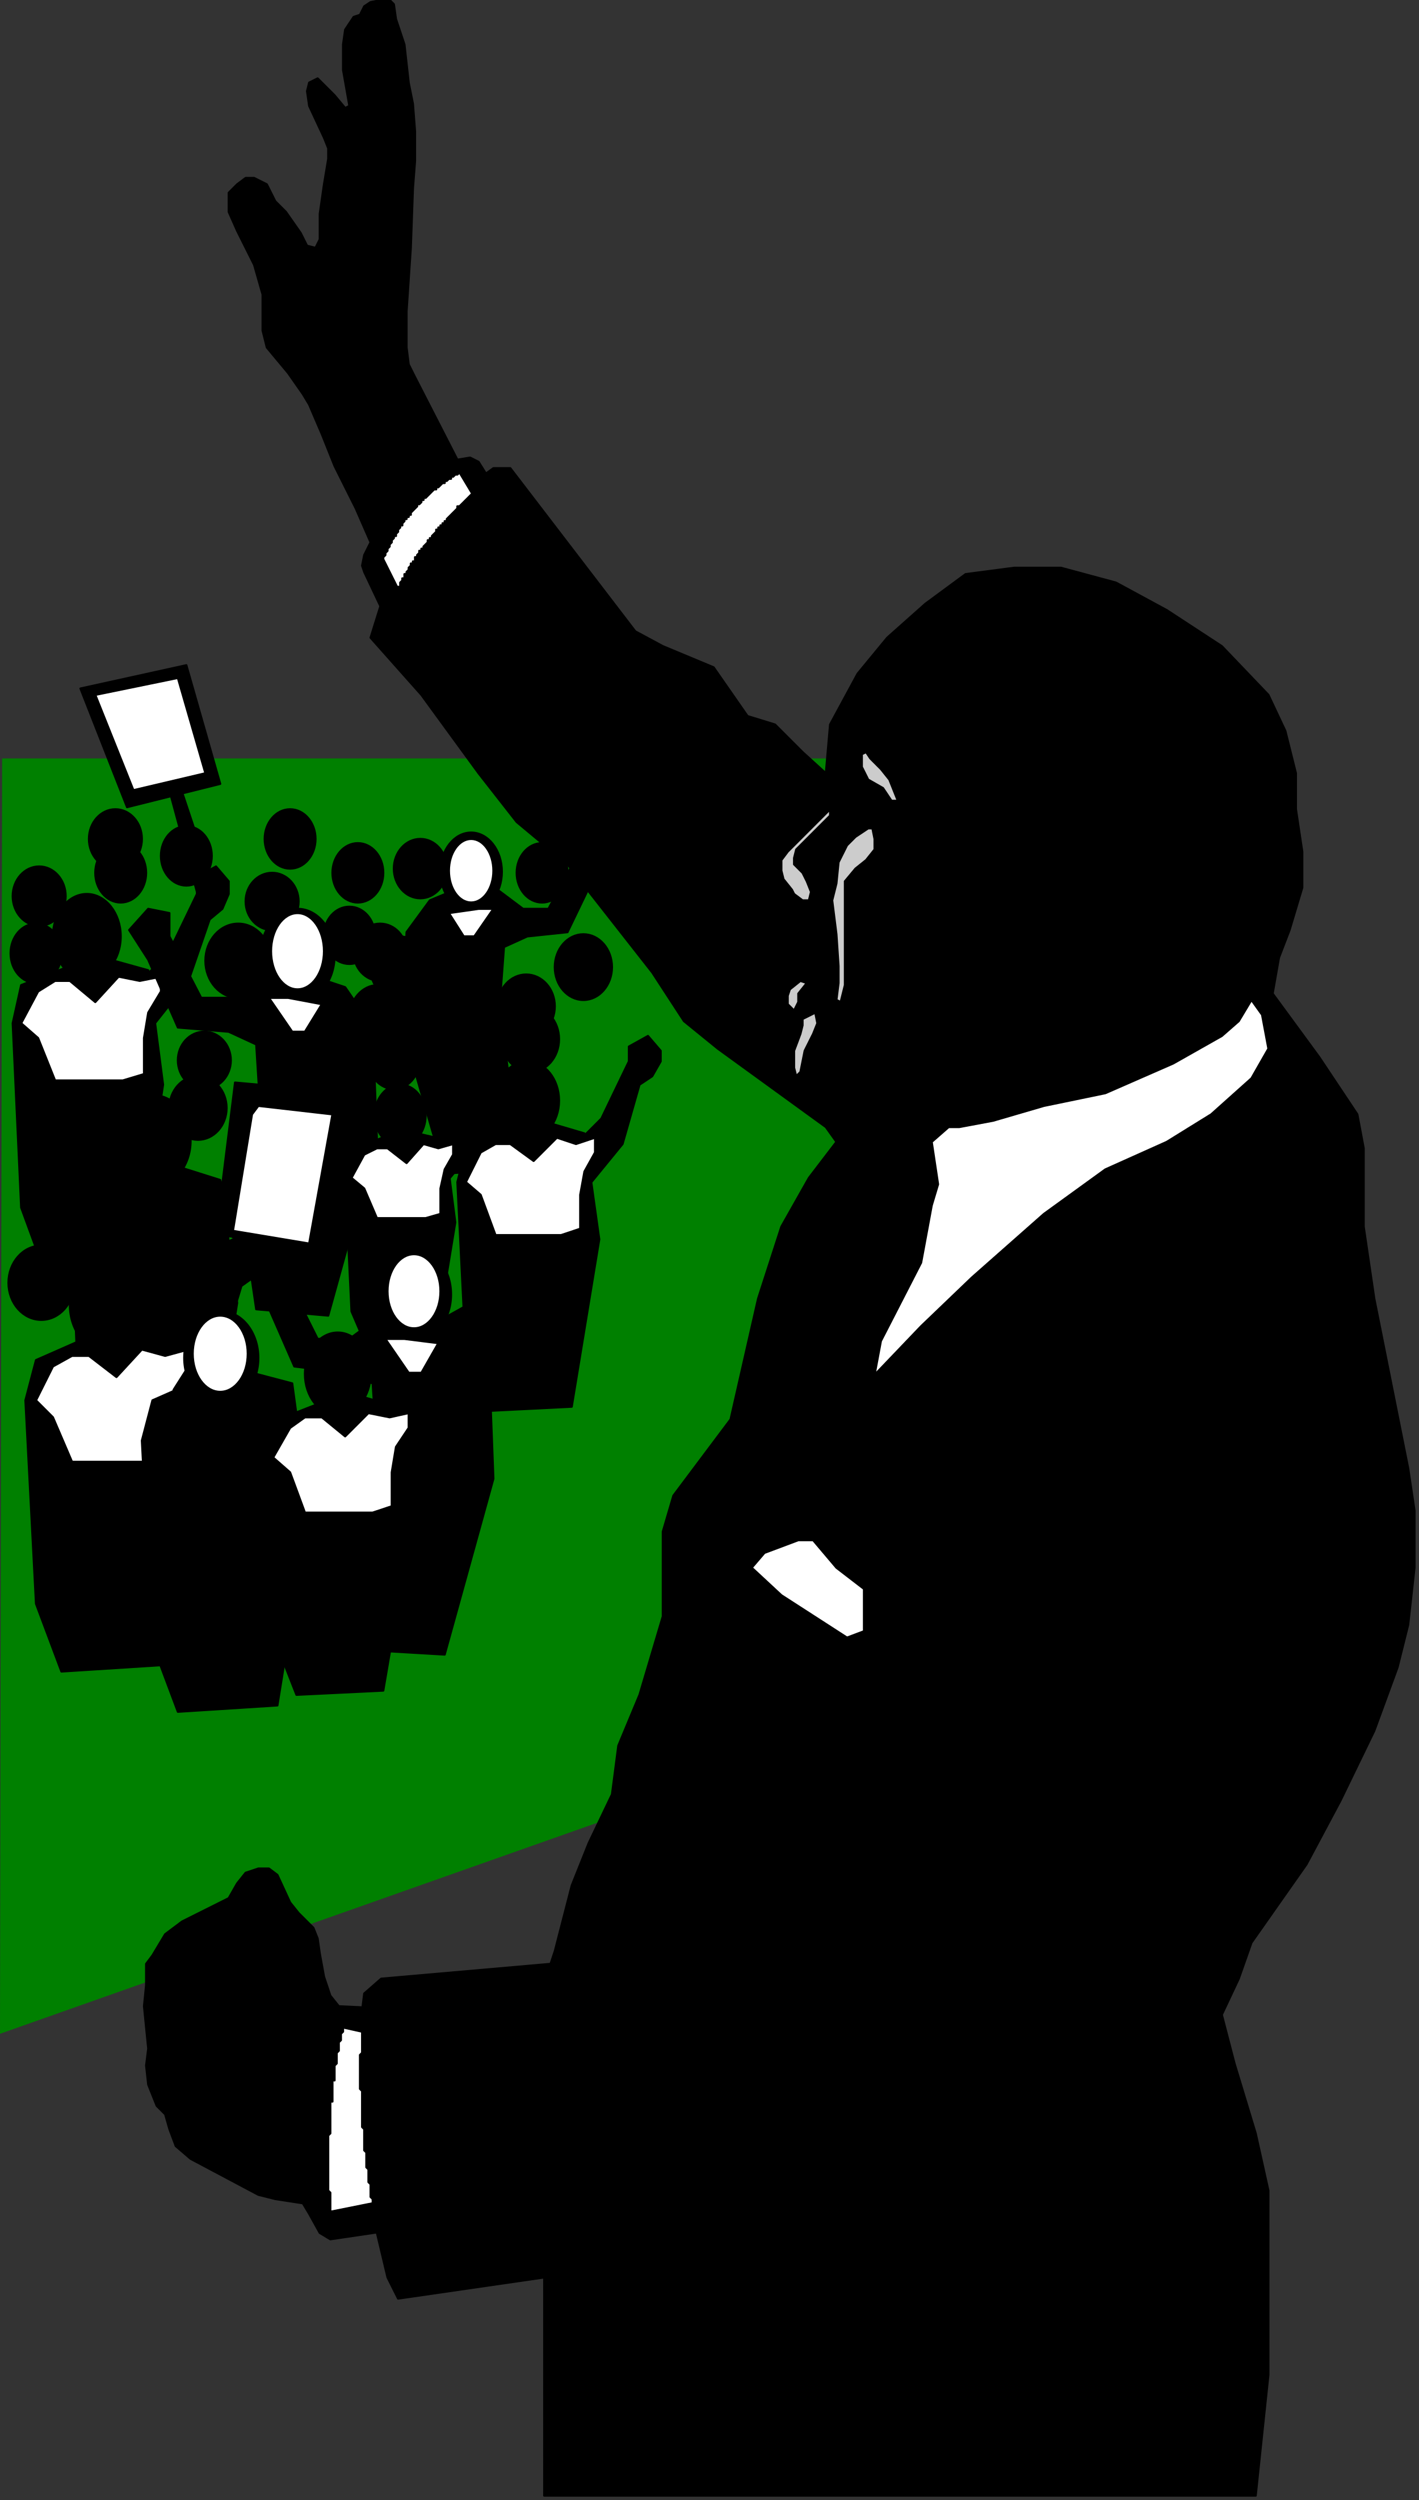 <?xml version="1.0" encoding="UTF-8" standalone="no"?>
<svg
   xmlns:dc="http://purl.org/dc/elements/1.1/"
   xmlns:cc="http://creativecommons.org/ns#"
   xmlns:rdf="http://www.w3.org/1999/02/22-rdf-syntax-ns#"
   xmlns:svg="http://www.w3.org/2000/svg"
   xmlns="http://www.w3.org/2000/svg"
   xmlns:sodipodi="http://sodipodi.sourceforge.net/DTD/sodipodi-0.dtd"
   xmlns:inkscape="http://www.inkscape.org/namespaces/inkscape"
   version="1.0"
   width="56.75mm"
   height="99.93mm"
   id="svg161"
   sodipodi:docname="MKING007.WMF">
  <rect width="100%" height="100%" fill="#333333" stroke="none"/>
  <sodipodi:namedview
     pagecolor="#ffffff"
     bordercolor="#666666"
     borderopacity="1"
     objecttolerance="10"
     gridtolerance="10"
     guidetolerance="10"
     inkscape:pageopacity="0"
     inkscape:pageshadow="2"
     inkscape:window-width="640"
     inkscape:window-height="480"
     id="namedview163" />
  <defs
     id="defs3">
    <pattern
       id="WMFhbasepattern"
       patternUnits="userSpaceOnUse"
       width="6"
       height="6"
       x="0"
       y="0" />
  </defs>
  <path
     style="fill:#008000;fill-rule:evenodd;fill-opacity:1;stroke:none;"
     d="  M 174.761,114.575   L 0.32,114.575   L 0,307.241   L 96.983,272.996   L 174.761,114.575  z "
     id="path5" />
  <ellipse
     style="fill:#000000;fill-rule:evenodd;fill-opacity:1;stroke:#000000;stroke-width:0.32px;stroke-linecap:round;stroke-linejoin:round;stroke-miterlimit:4;stroke-dasharray:none;stroke-opacity:1;"
     cx="23.205"
     cy="172.343"
     rx="5.601"
     ry="6.882"
     id="ellipse7" />
  <path
     style="fill:#000000;fill-rule:evenodd;fill-opacity:1;stroke:#000000;stroke-width:0.32px;stroke-linecap:round;stroke-linejoin:round;stroke-miterlimit:4;stroke-dasharray:none;stroke-opacity:1;"
     d="  M 20.485,177.304   L 12.163,180.824   L 10.883,186.585   L 12.163,217.629   L 16.324,227.87   L 31.047,226.91   L 35.848,196.826   L 33.288,178.264   L 27.206,176.344   L 20.485,177.304  z "
     id="path9" />
  <path
     style="fill:#000000;fill-rule:evenodd;fill-opacity:1;stroke:#000000;stroke-width:0.32px;stroke-linecap:round;stroke-linejoin:round;stroke-miterlimit:4;stroke-dasharray:none;stroke-opacity:1;"
     d="  M 192.365,150.1   L 199.407,159.701   L 205.168,168.342   L 206.128,173.463   L 206.128,185.305   L 207.729,196.186   L 210.289,208.988   L 212.85,221.79   L 213.81,228.19   L 213.81,236.832   L 212.85,245.473   L 211.25,251.874   L 207.729,261.475   L 202.608,272.036   L 197.486,281.638   L 189.164,293.479   L 187.244,298.92   L 184.683,304.361   L 186.604,311.722   L 189.805,322.283   L 191.725,330.924   L 191.725,358.768   L 189.805,377.01   L 82.259,377.01   L 82.259,344.046   L 60.174,347.246   L 58.574,344.046   L 56.973,337.325   L 54.413,323.563   L 54.413,306.281   L 55.053,301.16   L 57.614,298.92   L 83.22,296.68   L 83.86,294.759   L 86.42,284.838   L 88.981,278.437   L 92.502,271.076   L 93.462,263.715   L 96.663,256.034   L 100.184,244.193   L 100.184,231.391   L 101.784,225.95   L 110.426,214.429   L 114.587,196.186   L 118.108,185.305   L 122.269,177.944   L 126.43,172.503   L 124.829,170.263   L 108.505,158.421   L 103.384,154.261   L 98.583,146.9   L 85.78,130.577   L 78.098,124.177   L 72.337,116.816   L 63.695,104.974   L 56.013,96.333   L 57.614,91.212   L 62.735,82.571   L 68.816,74.89   L 74.578,70.729   L 77.138,70.729   L 96.023,95.373   L 100.184,97.613   L 107.865,100.813   L 112.987,108.174   L 117.148,109.455   L 121.309,113.615   L 124.829,116.816   L 125.469,109.455   L 129.63,101.774   L 134.112,96.333   L 139.873,91.212   L 145.954,86.732   L 153.316,85.771   L 160.358,85.771   L 168.68,88.012   L 176.361,92.172   L 184.683,97.613   L 191.725,104.974   L 194.286,110.415   L 195.886,116.816   L 195.886,122.256   L 196.846,128.657   L 196.846,134.098   L 194.926,140.499   L 193.325,144.659   L 192.365,150.1  z "
     id="path11" />
  <path
     style="fill:#ffffff;fill-rule:evenodd;fill-opacity:1;stroke:#000000;stroke-width:0.32px;stroke-linecap:round;stroke-linejoin:round;stroke-miterlimit:4;stroke-dasharray:none;stroke-opacity:1;"
     d="  M 189.164,151.06   L 187.244,154.261   L 184.683,156.501   L 177.322,160.661   L 167.079,165.142   L 157.797,167.062   L 150.115,169.303   L 144.994,170.263   L 143.394,170.263   L 140.833,172.503   L 141.793,178.904   L 140.833,182.104   L 139.233,190.745   L 133.151,202.587   L 132.191,207.708   L 139.233,200.347   L 146.915,192.986   L 157.797,183.384   L 167.079,176.664   L 176.361,172.503   L 183.083,168.342   L 189.164,162.902   L 191.725,158.421   L 190.765,153.3   L 189.164,151.06  z "
     id="path13" />
  <path
     style="fill:#ffffff;fill-rule:evenodd;fill-opacity:1;stroke:#000000;stroke-width:0.32px;stroke-linecap:round;stroke-linejoin:round;stroke-miterlimit:4;stroke-dasharray:none;stroke-opacity:1;"
     d="  M 115.547,234.591   L 120.668,232.671   L 122.909,232.671   L 126.43,236.832   L 130.591,240.032   L 130.591,246.433   L 128.03,247.393   L 118.108,240.992   L 113.627,236.832   L 115.547,234.591  z "
     id="path15" />
  <path
     style="fill:#cccccc;fill-rule:evenodd;fill-opacity:1;stroke:#000000;stroke-width:0.32px;stroke-linecap:round;stroke-linejoin:round;stroke-miterlimit:4;stroke-dasharray:none;stroke-opacity:1;"
     d="  M 131.231,125.137   L 129.31,126.417   L 128.03,127.697   L 126.75,130.257   L 126.43,133.458   L 125.79,136.018   L 126.43,141.139   L 126.75,145.939   L 126.75,148.5   L 126.43,151.06   L 127.07,151.38   L 127.71,148.82   L 127.71,145.299   L 127.71,140.499   L 127.71,136.658   L 127.71,133.138   L 129.31,131.218   L 130.911,129.937   L 132.191,128.337   L 132.191,126.737   L 131.871,125.137   L 131.231,125.137  z "
     id="path17" />
  <path
     style="fill:#cccccc;fill-rule:evenodd;fill-opacity:1;stroke:#000000;stroke-width:0.32px;stroke-linecap:round;stroke-linejoin:round;stroke-miterlimit:4;stroke-dasharray:none;stroke-opacity:1;"
     d="  M 125.469,122.256   L 119.068,128.657   L 118.108,129.937   L 118.108,131.538   L 118.428,132.818   L 119.708,134.418   L 120.028,135.058   L 121.309,136.018   L 122.269,136.018   L 122.589,134.738   L 121.949,133.138   L 121.309,131.858   L 120.028,130.577   L 120.028,129.617   L 120.348,128.337   L 125.469,123.216   L 125.469,122.256  z "
     id="path19" />
  <path
     style="fill:#cccccc;fill-rule:evenodd;fill-opacity:1;stroke:#000000;stroke-width:0.32px;stroke-linecap:round;stroke-linejoin:round;stroke-miterlimit:4;stroke-dasharray:none;stroke-opacity:1;"
     d="  M 130.911,113.615   L 131.551,114.575   L 133.151,116.175   L 134.432,117.776   L 135.072,119.376   L 135.712,120.976   L 134.752,120.976   L 133.471,119.056   L 131.231,117.776   L 130.271,115.855   L 130.271,113.935   L 130.911,113.615  z "
     id="path21" />
  <path
     style="fill:#cccccc;fill-rule:evenodd;fill-opacity:1;stroke:#000000;stroke-width:0.32px;stroke-linecap:round;stroke-linejoin:round;stroke-miterlimit:4;stroke-dasharray:none;stroke-opacity:1;"
     d="  M 120.988,148.18   L 119.388,149.46   L 119.068,150.42   L 119.068,151.7   L 120.028,152.66   L 120.668,151.38   L 120.668,150.1   L 121.949,148.5   L 120.988,148.18  z "
     id="path23" />
  <path
     style="fill:#cccccc;fill-rule:evenodd;fill-opacity:1;stroke:#000000;stroke-width:0.32px;stroke-linecap:round;stroke-linejoin:round;stroke-miterlimit:4;stroke-dasharray:none;stroke-opacity:1;"
     d="  M 121.309,153.941   L 121.309,154.901   L 120.988,156.181   L 120.028,158.741   L 120.028,161.302   L 120.348,162.582   L 120.988,161.942   L 121.629,158.741   L 122.909,156.181   L 123.549,154.581   L 123.229,152.98   L 121.309,153.941  z "
     id="path25" />
  <path
     style="fill:#000000;fill-rule:evenodd;fill-opacity:1;stroke:#000000;stroke-width:0.32px;stroke-linecap:round;stroke-linejoin:round;stroke-miterlimit:4;stroke-dasharray:none;stroke-opacity:1;"
     d="  M 58.574,337.005   L 49.932,338.285   L 48.331,337.325   L 46.731,334.445   L 45.771,332.844   L 41.61,332.204   L 39.049,331.564   L 28.807,326.124   L 26.566,324.203   L 25.606,321.643   L 24.966,319.403   L 23.686,318.122   L 22.405,314.922   L 22.085,312.042   L 22.405,309.481   L 22.085,306.281   L 21.765,303.08   L 22.085,299.88   L 22.085,296.68   L 23.045,295.399   L 24.966,292.199   L 27.526,290.279   L 34.568,286.758   L 35.848,284.518   L 37.129,282.918   L 39.049,282.278   L 40.65,282.278   L 41.93,283.238   L 43.85,287.398   L 45.131,288.999   L 47.371,291.239   L 48.011,292.839   L 48.331,295.079   L 48.972,298.6   L 49.932,301.48   L 51.212,303.08   L 57.934,303.4   L 58.574,337.005  z "
     id="path27" />
  <path
     style="fill:#ffffff;fill-rule:evenodd;fill-opacity:1;stroke:#000000;stroke-width:0.32px;stroke-linecap:round;stroke-linejoin:round;stroke-miterlimit:4;stroke-dasharray:none;stroke-opacity:1;"
     d="  M 49.932,334.125   L 49.932,331.244   L 49.612,330.924   L 49.612,322.603   L 49.932,322.283   L 49.932,317.482   L 50.252,317.482   L 50.252,314.282   L 50.572,314.282   L 50.572,312.042   L 50.892,311.722   L 50.892,310.121   L 51.212,309.801   L 51.212,308.521   L 51.532,308.201   L 51.532,307.241   L 51.852,306.921   L 51.852,306.281   L 54.733,306.921   L 54.733,310.121   L 54.413,310.441   L 54.413,315.562   L 54.733,315.882   L 54.733,321.323   L 55.053,321.643   L 55.053,324.843   L 55.373,325.163   L 55.373,327.404   L 55.693,327.724   L 55.693,329.644   L 56.013,329.964   L 56.013,331.884   L 56.333,332.204   L 56.333,332.844   L 49.932,334.125  z "
     id="path29" />
  <path
     style="fill:#000000;fill-rule:evenodd;fill-opacity:1;stroke:#000000;stroke-width:0.32px;stroke-linecap:round;stroke-linejoin:round;stroke-miterlimit:4;stroke-dasharray:none;stroke-opacity:1;"
     d="  M 57.934,92.492   L 55.053,86.412   L 54.733,85.451   L 55.053,83.851   L 56.013,81.931   L 53.773,76.81   L 50.572,70.409   L 48.651,65.609   L 46.731,61.128   L 45.771,59.528   L 43.53,56.328   L 40.329,52.487   L 39.689,49.927   L 39.689,44.486   L 39.049,42.246   L 38.409,40.005   L 35.848,34.885   L 34.568,32.004   L 34.568,29.124   L 35.848,27.844   L 37.129,26.884   L 38.409,26.884   L 40.329,27.844   L 41.61,30.404   L 43.21,32.004   L 45.451,35.205   L 46.411,37.125   L 47.691,37.445   L 48.331,36.165   L 48.331,32.324   L 48.972,27.844   L 49.612,24.003   L 49.612,22.403   L 48.972,20.803   L 46.731,16.002   L 46.411,13.762   L 46.731,12.482   L 48.011,11.842   L 49.292,13.122   L 50.572,14.402   L 52.172,16.322   L 52.812,16.002   L 51.852,10.561   L 51.852,6.721   L 52.172,4.481   L 53.453,2.56   L 54.413,2.24   L 55.053,0.96   L 56.013,0.32   L 57.614,0   L 58.894,0   L 59.534,0.64   L 59.854,2.88   L 61.134,6.721   L 61.454,9.601   L 61.775,12.482   L 62.415,15.682   L 62.735,19.843   L 62.735,24.323   L 62.415,28.484   L 62.095,37.445   L 61.454,47.046   L 61.454,52.487   L 61.775,55.047   L 62.735,56.968   L 69.136,69.449   L 71.057,69.129   L 72.337,69.769   L 75.538,74.89   L 57.934,92.492  z "
     id="path31" />
  <path
     style="fill:#ffffff;fill-rule:evenodd;fill-opacity:1;stroke:#000000;stroke-width:0.32px;stroke-linecap:round;stroke-linejoin:round;stroke-miterlimit:4;stroke-dasharray:none;stroke-opacity:1;"
     d="  M 57.934,84.491   L 57.934,84.171   L 58.254,83.851   L 58.254,83.531   L 58.574,83.211   L 58.574,82.891   L 58.894,82.571   L 58.894,82.251   L 59.214,81.931   L 59.214,81.611   L 59.534,81.291   L 59.534,80.971   L 59.854,80.971   L 59.854,80.651   L 60.174,80.331   L 60.174,80.011   L 60.494,79.691   L 60.494,79.371   L 60.814,79.371   L 60.814,79.051   L 61.134,78.731   L 61.134,78.41   L 61.454,78.41   L 61.454,78.09   L 61.775,78.09   L 61.775,77.77   L 62.095,77.77   L 62.095,77.45   L 62.735,76.81   L 63.055,76.49   L 63.055,76.17   L 63.375,76.17   L 63.695,75.85   L 63.695,75.53   L 64.015,75.53   L 64.015,75.21   L 64.335,75.21   L 64.975,74.57   L 65.615,73.93   L 65.935,73.93   L 65.935,73.61   L 66.256,73.61   L 66.896,72.97   L 67.216,72.97   L 67.216,72.65   L 67.536,72.65   L 67.856,72.33   L 68.176,72.33   L 68.176,72.01   L 68.496,72.01   L 68.816,71.69   L 69.136,71.69   L 69.456,71.37   L 71.377,74.57   L 70.737,75.21   L 70.096,75.85   L 69.456,76.49   L 69.136,76.49   L 69.136,76.81   L 68.496,77.45   L 67.856,78.09   L 67.536,78.41   L 67.536,78.731   L 67.216,78.731   L 67.216,79.051   L 66.896,79.051   L 66.896,79.371   L 66.576,79.371   L 66.576,79.691   L 66.256,79.691   L 66.256,80.011   L 65.935,80.011   L 65.935,80.331   L 65.295,80.971   L 65.295,81.291   L 64.975,81.291   L 64.975,81.611   L 64.655,81.611   L 64.655,81.931   L 64.015,82.571   L 64.015,82.891   L 63.695,82.891   L 63.695,83.211   L 63.375,83.211   L 63.375,83.531   L 63.055,83.851   L 63.055,84.171   L 62.735,84.171   L 62.735,84.811   L 62.415,84.811   L 62.415,85.131   L 62.095,85.131   L 62.095,85.451   L 61.775,85.771   L 61.775,86.091   L 61.454,86.412   L 61.454,86.732   L 61.134,86.732   L 61.134,87.372   L 60.814,87.372   L 60.814,87.692   L 60.494,88.012   L 60.494,88.652   L 60.174,88.652   L 60.174,88.972   L 57.934,84.491  z "
     id="path33" />
  <ellipse
     style="fill:#000000;fill-rule:evenodd;fill-opacity:1;stroke:#000000;stroke-width:0.32px;stroke-linecap:round;stroke-linejoin:round;stroke-miterlimit:4;stroke-dasharray:none;stroke-opacity:1;"
     cx="16.164"
     cy="197.146"
     rx="5.601"
     ry="7.042"
     id="ellipse35" />
  <path
     style="fill:#000000;fill-rule:evenodd;fill-opacity:1;stroke:#000000;stroke-width:0.32px;stroke-linecap:round;stroke-linejoin:round;stroke-miterlimit:4;stroke-dasharray:none;stroke-opacity:1;"
     d="  M 13.443,201.947   L 5.441,205.467   L 3.841,211.548   L 5.441,242.272   L 9.282,252.514   L 24.326,251.554   L 29.127,221.79   L 26.246,202.907   L 20.165,201.307   L 13.443,201.947  z "
     id="path37" />
  <path
     style="fill:#000000;fill-rule:evenodd;fill-opacity:1;stroke:#000000;stroke-width:0.32px;stroke-linecap:round;stroke-linejoin:round;stroke-miterlimit:4;stroke-dasharray:none;stroke-opacity:1;"
     d="  M 24.326,205.467   L 29.767,200.347   L 34.568,190.105   L 34.568,187.545   L 37.769,185.945   L 40.009,188.505   L 40.009,190.105   L 38.729,192.666   L 36.489,194.266   L 33.288,204.827   L 26.246,213.148   L 24.326,205.467  z "
     id="path39" />
  <path
     style="fill:#ffffff;fill-rule:evenodd;fill-opacity:1;stroke:#000000;stroke-width:0.32px;stroke-linecap:round;stroke-linejoin:round;stroke-miterlimit:4;stroke-dasharray:none;stroke-opacity:1;"
     d="  M 13.443,204.827   L 17.604,208.028   L 21.445,203.867   L 24.966,204.827   L 28.487,203.867   L 28.487,206.428   L 26.246,209.948   L 25.606,214.109   L 25.606,220.189   L 22.405,220.829   L 10.883,220.829   L 8.002,214.109   L 5.441,211.548   L 8.002,206.428   L 10.883,204.827   L 13.443,204.827  z "
     id="path41" />
  <path
     style="fill:#000000;fill-rule:evenodd;fill-opacity:1;stroke:#000000;stroke-width:0.32px;stroke-linecap:round;stroke-linejoin:round;stroke-miterlimit:4;stroke-dasharray:none;stroke-opacity:1;"
     d="  M 31.047,208.028   L 23.045,211.548   L 21.445,217.629   L 23.045,248.353   L 26.886,258.595   L 41.93,257.634   L 46.731,227.87   L 44.17,208.988   L 38.089,207.388   L 31.047,208.028  z "
     id="path43" />
  <ellipse
     style="fill:#000000;fill-rule:evenodd;fill-opacity:1;stroke:#000000;stroke-width:0.32px;stroke-linecap:round;stroke-linejoin:round;stroke-miterlimit:4;stroke-dasharray:none;stroke-opacity:1;"
     cx="33.448"
     cy="205.147"
     rx="5.601"
     ry="7.042"
     id="ellipse45" />
  <ellipse
     style="fill:#ffffff;fill-rule:evenodd;fill-opacity:1;stroke:#000000;stroke-width:0.32px;stroke-linecap:round;stroke-linejoin:round;stroke-miterlimit:4;stroke-dasharray:none;stroke-opacity:1;"
     cx="33.288"
     cy="204.507"
     rx="4.161"
     ry="5.761"
     id="ellipse47" />
  <path
     style="fill:#000000;fill-rule:evenodd;fill-opacity:1;stroke:#000000;stroke-width:0.32px;stroke-linecap:round;stroke-linejoin:round;stroke-miterlimit:4;stroke-dasharray:none;stroke-opacity:1;"
     d="  M 75.218,134.418   L 79.059,137.298   L 82.899,137.298   L 87.06,129.617   L 87.06,126.737   L 89.941,125.777   L 92.182,128.657   L 89.941,132.178   L 85.78,140.819   L 79.699,141.459   L 76.178,143.059   L 75.538,151.7   L 77.458,167.382   L 76.178,176.664   L 67.216,177.304   L 60.814,155.221   L 61.454,140.819   L 64.975,136.018   L 68.816,134.418   L 75.218,134.418  z "
     id="path49" />
  <ellipse
     style="fill:#000000;fill-rule:evenodd;fill-opacity:1;stroke:#000000;stroke-width:0.32px;stroke-linecap:round;stroke-linejoin:round;stroke-miterlimit:4;stroke-dasharray:none;stroke-opacity:1;"
     cx="71.217"
     cy="131.698"
     rx="4.641"
     ry="5.921"
     id="ellipse51" />
  <ellipse
     style="fill:#ffffff;fill-rule:evenodd;fill-opacity:1;stroke:#000000;stroke-width:0.32px;stroke-linecap:round;stroke-linejoin:round;stroke-miterlimit:4;stroke-dasharray:none;stroke-opacity:1;"
     cx="71.217"
     cy="131.538"
     rx="3.361"
     ry="4.801"
     id="ellipse53" />
  <path
     style="fill:#ffffff;fill-rule:evenodd;fill-opacity:1;stroke:#000000;stroke-width:0.32px;stroke-linecap:round;stroke-linejoin:round;stroke-miterlimit:4;stroke-dasharray:none;stroke-opacity:1;"
     d="  M 74.578,137.298   L 71.697,141.459   L 70.096,141.459   L 67.856,137.938   L 72.337,137.298   L 74.578,137.298  z "
     id="path55" />
  <ellipse
     style="fill:#000000;fill-rule:evenodd;fill-opacity:1;stroke:#000000;stroke-width:0.32px;stroke-linecap:round;stroke-linejoin:round;stroke-miterlimit:4;stroke-dasharray:none;stroke-opacity:1;"
     cx="13.123"
     cy="141.459"
     rx="5.121"
     ry="6.402"
     id="ellipse57" />
  <path
     style="fill:#000000;fill-rule:evenodd;fill-opacity:1;stroke:#000000;stroke-width:0.32px;stroke-linecap:round;stroke-linejoin:round;stroke-miterlimit:4;stroke-dasharray:none;stroke-opacity:1;"
     d="  M 10.562,145.939   L 3.201,148.82   L 1.92,154.581   L 3.201,182.424   L 6.722,192.026   L 20.485,191.065   L 24.646,163.862   L 22.405,146.58   L 16.644,144.979   L 10.562,145.939  z "
     id="path59" />
  <path
     style="fill:#000000;fill-rule:evenodd;fill-opacity:1;stroke:#000000;stroke-width:0.32px;stroke-linecap:round;stroke-linejoin:round;stroke-miterlimit:4;stroke-dasharray:none;stroke-opacity:1;"
     d="  M 20.485,148.82   L 25.286,144.339   L 29.767,135.058   L 29.767,132.498   L 32.648,130.897   L 34.568,133.138   L 34.568,135.058   L 33.608,137.298   L 31.687,138.899   L 28.487,148.18   L 22.405,155.861   L 20.485,148.82  z "
     id="path61" />
  <path
     style="fill:#ffffff;fill-rule:evenodd;fill-opacity:1;stroke:#000000;stroke-width:0.32px;stroke-linecap:round;stroke-linejoin:round;stroke-miterlimit:4;stroke-dasharray:none;stroke-opacity:1;"
     d="  M 10.562,148.18   L 14.403,151.38   L 17.924,147.54   L 21.125,148.18   L 24.326,147.54   L 24.326,149.78   L 22.405,152.98   L 21.765,156.821   L 21.765,162.262   L 18.564,163.222   L 8.322,163.222   L 5.761,156.821   L 3.201,154.581   L 5.761,149.78   L 8.322,148.18   L 10.562,148.18  z "
     id="path63" />
  <ellipse
     style="fill:#000000;fill-rule:evenodd;fill-opacity:1;stroke:#000000;stroke-width:0.32px;stroke-linecap:round;stroke-linejoin:round;stroke-miterlimit:4;stroke-dasharray:none;stroke-opacity:1;"
     cx="17.444"
     cy="126.737"
     rx="4.001"
     ry="4.481"
     id="ellipse65" />
  <ellipse
     style="fill:#000000;fill-rule:evenodd;fill-opacity:1;stroke:#000000;stroke-width:0.32px;stroke-linecap:round;stroke-linejoin:round;stroke-miterlimit:4;stroke-dasharray:none;stroke-opacity:1;"
     cx="41.13"
     cy="136.178"
     rx="4.001"
     ry="4.321"
     id="ellipse67" />
  <ellipse
     style="fill:#000000;fill-rule:evenodd;fill-opacity:1;stroke:#000000;stroke-width:0.32px;stroke-linecap:round;stroke-linejoin:round;stroke-miterlimit:4;stroke-dasharray:none;stroke-opacity:1;"
     cx="54.093"
     cy="131.858"
     rx="3.841"
     ry="4.481"
     id="ellipse69" />
  <ellipse
     style="fill:#000000;fill-rule:evenodd;fill-opacity:1;stroke:#000000;stroke-width:0.32px;stroke-linecap:round;stroke-linejoin:round;stroke-miterlimit:4;stroke-dasharray:none;stroke-opacity:1;"
     cx="57.454"
     cy="143.859"
     rx="4.001"
     ry="4.321"
     id="ellipse71" />
  <ellipse
     style="fill:#000000;fill-rule:evenodd;fill-opacity:1;stroke:#000000;stroke-width:0.32px;stroke-linecap:round;stroke-linejoin:round;stroke-miterlimit:4;stroke-dasharray:none;stroke-opacity:1;"
     cx="30.887"
     cy="160.181"
     rx="4.001"
     ry="4.321"
     id="ellipse73" />
  <ellipse
     style="fill:#000000;fill-rule:evenodd;fill-opacity:1;stroke:#000000;stroke-width:0.32px;stroke-linecap:round;stroke-linejoin:round;stroke-miterlimit:4;stroke-dasharray:none;stroke-opacity:1;"
     cx="5.921"
     cy="135.378"
     rx="4.001"
     ry="4.481"
     id="ellipse75" />
  <ellipse
     style="fill:#000000;fill-rule:evenodd;fill-opacity:1;stroke:#000000;stroke-width:0.32px;stroke-linecap:round;stroke-linejoin:round;stroke-miterlimit:4;stroke-dasharray:none;stroke-opacity:1;"
     cx="18.244"
     cy="131.858"
     rx="3.841"
     ry="4.481"
     id="ellipse77" />
  <ellipse
     style="fill:#000000;fill-rule:evenodd;fill-opacity:1;stroke:#000000;stroke-width:0.32px;stroke-linecap:round;stroke-linejoin:round;stroke-miterlimit:4;stroke-dasharray:none;stroke-opacity:1;"
     cx="28.167"
     cy="129.297"
     rx="3.841"
     ry="4.481"
     id="ellipse79" />
  <ellipse
     style="fill:#000000;fill-rule:evenodd;fill-opacity:1;stroke:#000000;stroke-width:0.32px;stroke-linecap:round;stroke-linejoin:round;stroke-miterlimit:4;stroke-dasharray:none;stroke-opacity:1;"
     cx="43.85"
     cy="126.737"
     rx="3.841"
     ry="4.481"
     id="ellipse81" />
  <ellipse
     style="fill:#000000;fill-rule:evenodd;fill-opacity:1;stroke:#000000;stroke-width:0.32px;stroke-linecap:round;stroke-linejoin:round;stroke-miterlimit:4;stroke-dasharray:none;stroke-opacity:1;"
     cx="63.535"
     cy="131.218"
     rx="4.001"
     ry="4.481"
     id="ellipse83" />
  <ellipse
     style="fill:#000000;fill-rule:evenodd;fill-opacity:1;stroke:#000000;stroke-width:0.32px;stroke-linecap:round;stroke-linejoin:round;stroke-miterlimit:4;stroke-dasharray:none;stroke-opacity:1;"
     cx="81.939"
     cy="131.858"
     rx="3.841"
     ry="4.481"
     id="ellipse85" />
  <ellipse
     style="fill:#000000;fill-rule:evenodd;fill-opacity:1;stroke:#000000;stroke-width:0.32px;stroke-linecap:round;stroke-linejoin:round;stroke-miterlimit:4;stroke-dasharray:none;stroke-opacity:1;"
     cx="88.181"
     cy="146.1"
     rx="4.321"
     ry="4.961"
     id="ellipse87" />
  <ellipse
     style="fill:#000000;fill-rule:evenodd;fill-opacity:1;stroke:#000000;stroke-width:0.32px;stroke-linecap:round;stroke-linejoin:round;stroke-miterlimit:4;stroke-dasharray:none;stroke-opacity:1;"
     cx="79.539"
     cy="152.02"
     rx="4.321"
     ry="4.801"
     id="ellipse89" />
  <ellipse
     style="fill:#000000;fill-rule:evenodd;fill-opacity:1;stroke:#000000;stroke-width:0.32px;stroke-linecap:round;stroke-linejoin:round;stroke-miterlimit:4;stroke-dasharray:none;stroke-opacity:1;"
     cx="57.133"
     cy="153.781"
     rx="4.321"
     ry="4.961"
     id="ellipse91" />
  <ellipse
     style="fill:#000000;fill-rule:evenodd;fill-opacity:1;stroke:#000000;stroke-width:0.32px;stroke-linecap:round;stroke-linejoin:round;stroke-miterlimit:4;stroke-dasharray:none;stroke-opacity:1;"
     cx="29.927"
     cy="167.382"
     rx="4.321"
     ry="4.801"
     id="ellipse93" />
  <ellipse
     style="fill:#000000;fill-rule:evenodd;fill-opacity:1;stroke:#000000;stroke-width:0.32px;stroke-linecap:round;stroke-linejoin:round;stroke-miterlimit:4;stroke-dasharray:none;stroke-opacity:1;"
     cx="37.449"
     cy="181.944"
     rx="4.801"
     ry="5.601"
     id="ellipse95" />
  <ellipse
     style="fill:#000000;fill-rule:evenodd;fill-opacity:1;stroke:#000000;stroke-width:0.32px;stroke-linecap:round;stroke-linejoin:round;stroke-miterlimit:4;stroke-dasharray:none;stroke-opacity:1;"
     cx="6.241"
     cy="193.786"
     rx="4.961"
     ry="5.601"
     id="ellipse97" />
  <ellipse
     style="fill:#000000;fill-rule:evenodd;fill-opacity:1;stroke:#000000;stroke-width:0.32px;stroke-linecap:round;stroke-linejoin:round;stroke-miterlimit:4;stroke-dasharray:none;stroke-opacity:1;"
     cx="36.008"
     cy="145.139"
     rx="4.961"
     ry="5.601"
     id="ellipse99" />
  <path
     style="fill:#000000;fill-rule:evenodd;fill-opacity:1;stroke:#000000;stroke-width:0.32px;stroke-linecap:round;stroke-linejoin:round;stroke-miterlimit:4;stroke-dasharray:none;stroke-opacity:1;"
     d="  M 40.009,147.54   L 35.208,150.74   L 30.407,150.74   L 25.606,141.459   L 25.606,137.938   L 22.405,137.298   L 19.525,140.499   L 22.405,144.979   L 26.886,155.221   L 34.568,155.861   L 38.729,157.781   L 39.369,168.022   L 37.129,186.905   L 38.729,197.786   L 49.612,198.747   L 56.973,172.183   L 56.333,155.221   L 52.172,149.14   L 47.371,147.54   L 40.009,147.54  z "
     id="path101" />
  <ellipse
     style="fill:#000000;fill-rule:evenodd;fill-opacity:1;stroke:#000000;stroke-width:0.32px;stroke-linecap:round;stroke-linejoin:round;stroke-miterlimit:4;stroke-dasharray:none;stroke-opacity:1;"
     cx="44.971"
     cy="144.339"
     rx="5.601"
     ry="7.042"
     id="ellipse103" />
  <ellipse
     style="fill:#ffffff;fill-rule:evenodd;fill-opacity:1;stroke:#000000;stroke-width:0.32px;stroke-linecap:round;stroke-linejoin:round;stroke-miterlimit:4;stroke-dasharray:none;stroke-opacity:1;"
     cx="44.971"
     cy="143.699"
     rx="4.001"
     ry="5.761"
     id="ellipse105" />
  <path
     style="fill:#ffffff;fill-rule:evenodd;fill-opacity:1;stroke:#000000;stroke-width:0.32px;stroke-linecap:round;stroke-linejoin:round;stroke-miterlimit:4;stroke-dasharray:none;stroke-opacity:1;"
     d="  M 40.65,150.74   L 44.17,155.861   L 46.091,155.861   L 48.651,151.7   L 43.53,150.74   L 40.65,150.74  z "
     id="path107" />
  <ellipse
     style="fill:#000000;fill-rule:evenodd;fill-opacity:1;stroke:#000000;stroke-width:0.32px;stroke-linecap:round;stroke-linejoin:round;stroke-miterlimit:4;stroke-dasharray:none;stroke-opacity:1;"
     cx="60.494"
     cy="168.502"
     rx="3.841"
     ry="4.641"
     id="ellipse109" />
  <path
     style="fill:#000000;fill-rule:evenodd;fill-opacity:1;stroke:#000000;stroke-width:0.32px;stroke-linecap:round;stroke-linejoin:round;stroke-miterlimit:4;stroke-dasharray:none;stroke-opacity:1;"
     d="  M 58.574,171.543   L 53.132,173.783   L 52.172,177.944   L 53.132,198.106   L 56.013,204.827   L 65.615,204.187   L 68.816,184.665   L 67.216,172.183   L 63.055,171.223   L 58.574,171.543  z "
     id="path111" />
  <path
     style="fill:#000000;fill-rule:evenodd;fill-opacity:1;stroke:#000000;stroke-width:0.32px;stroke-linecap:round;stroke-linejoin:round;stroke-miterlimit:4;stroke-dasharray:none;stroke-opacity:1;"
     d="  M 65.615,173.783   L 69.136,170.583   L 72.337,163.862   L 72.337,162.262   L 74.578,160.981   L 75.858,162.582   L 75.858,163.862   L 75.218,165.462   L 73.617,166.742   L 71.697,173.463   L 67.216,178.904   L 65.615,173.783  z "
     id="path113" />
  <path
     style="fill:#ffffff;fill-rule:evenodd;fill-opacity:1;stroke:#000000;stroke-width:0.32px;stroke-linecap:round;stroke-linejoin:round;stroke-miterlimit:4;stroke-dasharray:none;stroke-opacity:1;"
     d="  M 58.574,173.463   L 61.454,175.703   L 64.015,172.823   L 66.256,173.463   L 68.496,172.823   L 68.496,174.423   L 67.216,176.664   L 66.576,179.544   L 66.576,183.384   L 64.335,184.025   L 56.973,184.025   L 55.053,179.544   L 53.132,177.944   L 55.053,174.423   L 56.973,173.463   L 58.574,173.463  z "
     id="path115" />
  <ellipse
     style="fill:#000000;fill-rule:evenodd;fill-opacity:1;stroke:#000000;stroke-width:0.32px;stroke-linecap:round;stroke-linejoin:round;stroke-miterlimit:4;stroke-dasharray:none;stroke-opacity:1;"
     cx="79.699"
     cy="166.262"
     rx="4.801"
     ry="5.921"
     id="ellipse117" />
  <path
     style="fill:#000000;fill-rule:evenodd;fill-opacity:1;stroke:#000000;stroke-width:0.32px;stroke-linecap:round;stroke-linejoin:round;stroke-miterlimit:4;stroke-dasharray:none;stroke-opacity:1;"
     d="  M 77.138,170.583   L 70.417,173.463   L 69.136,178.584   L 70.417,204.507   L 73.617,213.148   L 86.42,212.508   L 90.581,187.225   L 88.341,171.223   L 82.899,169.623   L 77.138,170.583  z "
     id="path119" />
  <path
     style="fill:#000000;fill-rule:evenodd;fill-opacity:1;stroke:#000000;stroke-width:0.32px;stroke-linecap:round;stroke-linejoin:round;stroke-miterlimit:4;stroke-dasharray:none;stroke-opacity:1;"
     d="  M 86.42,173.463   L 90.901,168.983   L 95.062,160.341   L 95.062,158.101   L 97.943,156.501   L 99.863,158.741   L 99.863,160.341   L 98.583,162.582   L 96.663,163.862   L 94.102,172.823   L 88.341,179.864   L 86.42,173.463  z "
     id="path121" />
  <path
     style="fill:#ffffff;fill-rule:evenodd;fill-opacity:1;stroke:#000000;stroke-width:0.32px;stroke-linecap:round;stroke-linejoin:round;stroke-miterlimit:4;stroke-dasharray:none;stroke-opacity:1;"
     d="  M 77.138,172.823   L 80.659,175.383   L 84.18,171.863   L 87.06,172.823   L 89.941,171.863   L 89.941,174.103   L 88.341,176.984   L 87.701,180.504   L 87.701,185.625   L 84.82,186.585   L 74.898,186.585   L 72.657,180.504   L 70.417,178.584   L 72.657,174.103   L 74.898,172.823   L 77.138,172.823  z "
     id="path123" />
  <path
     style="fill:#000000;fill-rule:evenodd;fill-opacity:1;stroke:#000000;stroke-width:0.32px;stroke-linecap:round;stroke-linejoin:round;stroke-miterlimit:4;stroke-dasharray:none;stroke-opacity:1;"
     d="  M 57.614,198.747   L 52.812,202.267   L 48.011,202.267   L 43.21,192.666   L 43.21,189.465   L 40.009,188.505   L 37.129,192.026   L 40.009,196.186   L 44.49,206.428   L 52.172,207.388   L 56.333,208.988   L 56.973,219.229   L 54.733,238.112   L 56.333,249.313   L 67.216,249.953   L 74.578,223.39   L 73.937,206.428   L 69.776,200.347   L 64.975,198.747   L 57.614,198.747  z "
     id="path125" />
  <ellipse
     style="fill:#000000;fill-rule:evenodd;fill-opacity:1;stroke:#000000;stroke-width:0.32px;stroke-linecap:round;stroke-linejoin:round;stroke-miterlimit:4;stroke-dasharray:none;stroke-opacity:1;"
     cx="62.575"
     cy="195.546"
     rx="5.601"
     ry="7.042"
     id="ellipse127" />
  <ellipse
     style="fill:#ffffff;fill-rule:evenodd;fill-opacity:1;stroke:#000000;stroke-width:0.32px;stroke-linecap:round;stroke-linejoin:round;stroke-miterlimit:4;stroke-dasharray:none;stroke-opacity:1;"
     cx="62.575"
     cy="195.066"
     rx="4.001"
     ry="5.601"
     id="ellipse129" />
  <path
     style="fill:#ffffff;fill-rule:evenodd;fill-opacity:1;stroke:#000000;stroke-width:0.32px;stroke-linecap:round;stroke-linejoin:round;stroke-miterlimit:4;stroke-dasharray:none;stroke-opacity:1;"
     d="  M 58.254,202.267   L 61.775,207.388   L 63.695,207.388   L 66.256,202.907   L 61.134,202.267   L 58.254,202.267  z "
     id="path131" />
  <ellipse
     style="fill:#000000;fill-rule:evenodd;fill-opacity:1;stroke:#000000;stroke-width:0.32px;stroke-linecap:round;stroke-linejoin:round;stroke-miterlimit:4;stroke-dasharray:none;stroke-opacity:1;"
     cx="52.812"
     cy="141.299"
     rx="3.841"
     ry="4.321"
     id="ellipse133" />
  <ellipse
     style="fill:#000000;fill-rule:evenodd;fill-opacity:1;stroke:#000000;stroke-width:0.32px;stroke-linecap:round;stroke-linejoin:round;stroke-miterlimit:4;stroke-dasharray:none;stroke-opacity:1;"
     cx="59.534"
     cy="160.181"
     rx="3.841"
     ry="4.321"
     id="ellipse135" />
  <ellipse
     style="fill:#000000;fill-rule:evenodd;fill-opacity:1;stroke:#000000;stroke-width:0.32px;stroke-linecap:round;stroke-linejoin:round;stroke-miterlimit:4;stroke-dasharray:none;stroke-opacity:1;"
     cx="5.441"
     cy="144.019"
     rx="3.841"
     ry="4.481"
     id="ellipse137" />
  <ellipse
     style="fill:#000000;fill-rule:evenodd;fill-opacity:1;stroke:#000000;stroke-width:0.32px;stroke-linecap:round;stroke-linejoin:round;stroke-miterlimit:4;stroke-dasharray:none;stroke-opacity:1;"
     cx="51.052"
     cy="207.548"
     rx="4.961"
     ry="6.241"
     id="ellipse139" />
  <path
     style="fill:#000000;fill-rule:evenodd;fill-opacity:1;stroke:#000000;stroke-width:0.32px;stroke-linecap:round;stroke-linejoin:round;stroke-miterlimit:4;stroke-dasharray:none;stroke-opacity:1;"
     d="  M 48.651,211.868   L 41.29,214.749   L 40.329,220.189   L 41.29,247.073   L 44.811,256.034   L 57.934,255.394   L 62.415,229.151   L 59.854,212.508   L 54.413,210.908   L 48.651,211.868  z "
     id="path141" />
  <path
     style="fill:#000000;fill-rule:evenodd;fill-opacity:1;stroke:#000000;stroke-width:0.32px;stroke-linecap:round;stroke-linejoin:round;stroke-miterlimit:4;stroke-dasharray:none;stroke-opacity:1;"
     d="  M 58.254,214.749   L 62.735,210.268   L 67.216,201.307   L 67.216,199.067   L 70.096,197.466   L 72.017,199.707   L 72.017,201.307   L 70.737,203.547   L 68.816,205.147   L 65.935,214.109   L 59.854,221.47   L 58.254,214.749  z "
     id="path143" />
  <path
     style="fill:#ffffff;fill-rule:evenodd;fill-opacity:1;stroke:#000000;stroke-width:0.32px;stroke-linecap:round;stroke-linejoin:round;stroke-miterlimit:4;stroke-dasharray:none;stroke-opacity:1;"
     d="  M 48.651,214.109   L 52.172,216.989   L 55.693,213.468   L 58.894,214.109   L 61.775,213.468   L 61.775,215.709   L 59.854,218.589   L 59.214,222.43   L 59.214,227.55   L 56.333,228.51   L 46.091,228.51   L 43.85,222.43   L 41.29,220.189   L 43.85,215.709   L 46.091,214.109   L 48.651,214.109  z "
     id="path145" />
  <ellipse
     style="fill:#000000;fill-rule:evenodd;fill-opacity:1;stroke:#000000;stroke-width:0.32px;stroke-linecap:round;stroke-linejoin:round;stroke-miterlimit:4;stroke-dasharray:none;stroke-opacity:1;"
     cx="80.179"
     cy="156.981"
     rx="4.321"
     ry="4.961"
     id="ellipse147" />
  <ellipse
     style="fill:#000000;fill-rule:evenodd;fill-opacity:1;stroke:#000000;stroke-width:0.32px;stroke-linecap:round;stroke-linejoin:round;stroke-miterlimit:4;stroke-dasharray:none;stroke-opacity:1;"
     cx="60.334"
     cy="146.26"
     rx="4.321"
     ry="4.801"
     id="ellipse149" />
  <path
     style="fill:#000000;fill-rule:evenodd;fill-opacity:1;stroke:#000000;stroke-width:0.32px;stroke-linecap:round;stroke-linejoin:round;stroke-miterlimit:4;stroke-dasharray:none;stroke-opacity:1;"
     d="  M 32.328,134.098   L 27.526,119.696   L 25.606,119.376   L 29.767,134.738   L 32.328,134.098  z "
     id="path151" />
  <path
     style="fill:#000000;fill-rule:evenodd;fill-opacity:1;stroke:#000000;stroke-width:0.32px;stroke-linecap:round;stroke-linejoin:round;stroke-miterlimit:4;stroke-dasharray:none;stroke-opacity:1;"
     d="  M 19.205,121.936   L 33.288,118.416   L 28.167,100.493   L 12.163,104.014   L 19.205,121.936  z "
     id="path153" />
  <path
     style="fill:#ffffff;fill-rule:evenodd;fill-opacity:1;stroke:#000000;stroke-width:0.32px;stroke-linecap:round;stroke-linejoin:round;stroke-miterlimit:4;stroke-dasharray:none;stroke-opacity:1;"
     d="  M 14.403,104.974   L 26.886,102.414   L 31.047,116.816   L 20.165,119.376   L 14.403,104.974  z "
     id="path155" />
  <path
     style="fill:#000000;fill-rule:evenodd;fill-opacity:1;stroke:#000000;stroke-width:0.32px;stroke-linecap:round;stroke-linejoin:round;stroke-miterlimit:4;stroke-dasharray:none;stroke-opacity:1;"
     d="  M 35.528,163.542   L 49.612,164.822   L 46.731,187.865   L 32.648,186.585   L 35.528,163.542  z "
     id="path157" />
  <path
     style="fill:#ffffff;fill-rule:evenodd;fill-opacity:1;stroke:#000000;stroke-width:0.32px;stroke-linecap:round;stroke-linejoin:round;stroke-miterlimit:4;stroke-dasharray:none;stroke-opacity:1;"
     d="  M 39.049,167.062   L 50.252,168.342   L 46.731,187.865   L 35.208,185.945   L 38.089,168.342   L 39.049,167.062  z "
     id="path159" />
</svg>
